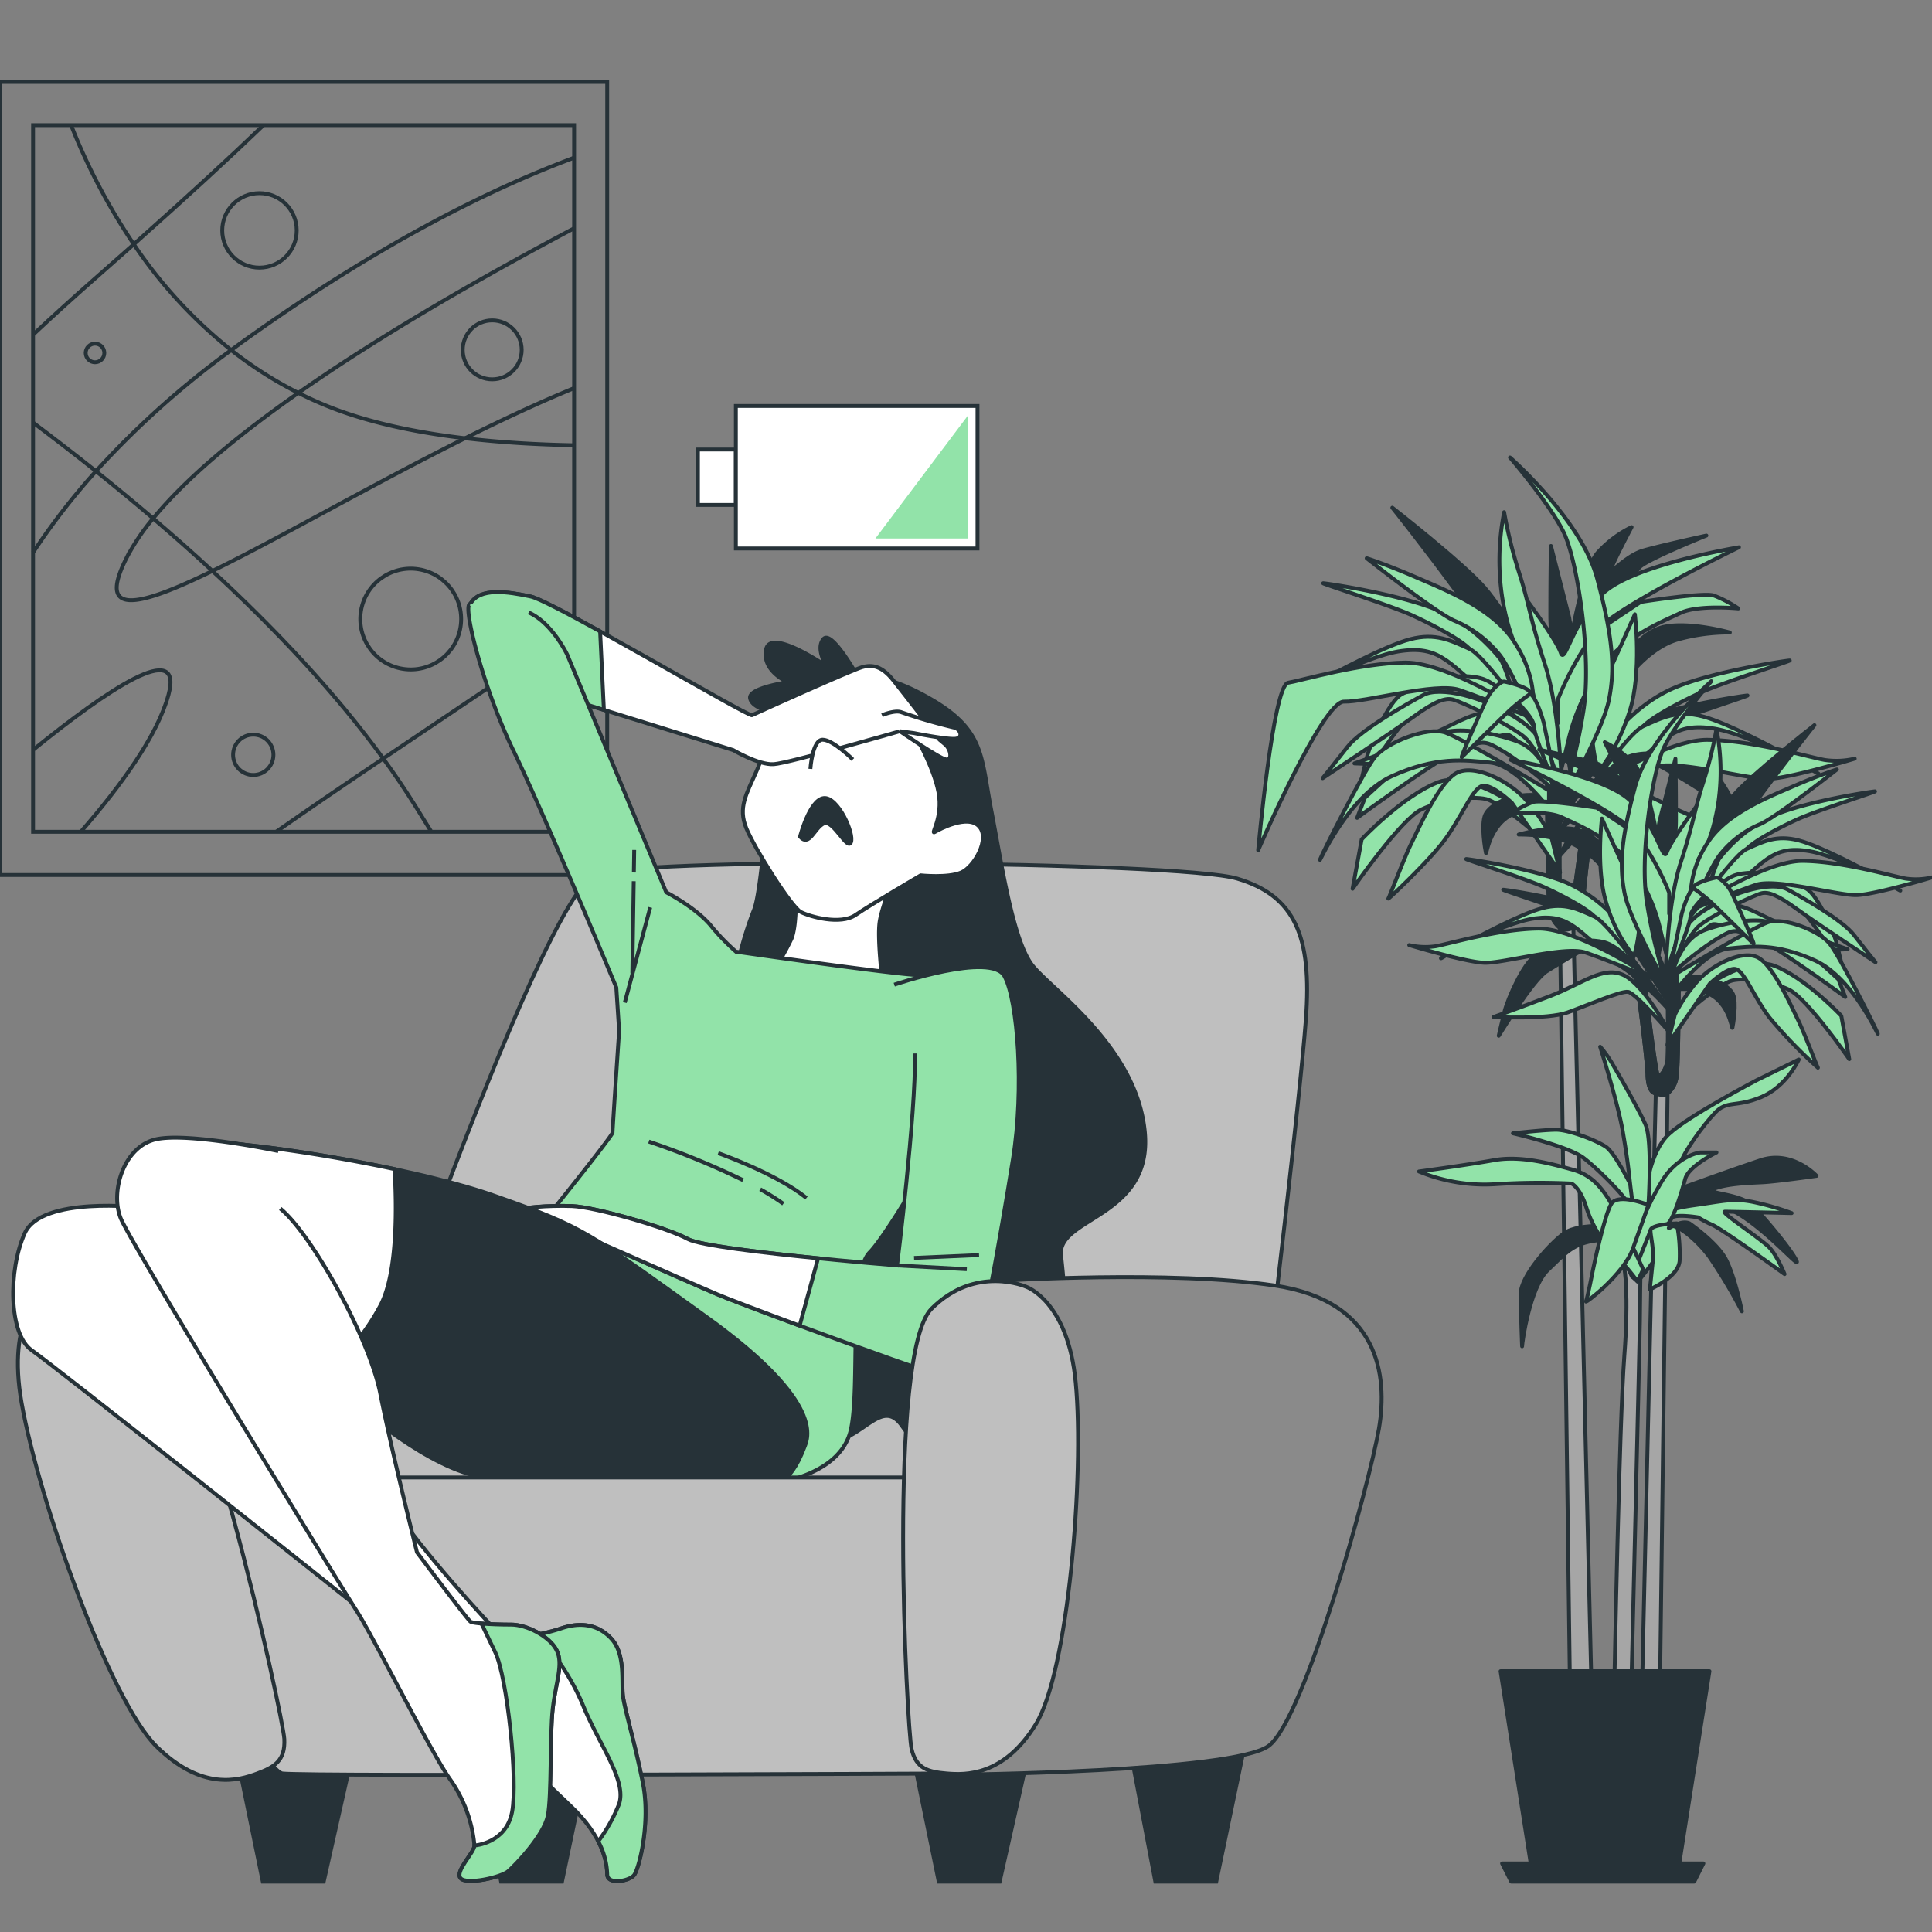 <svg xmlns="http://www.w3.org/2000/svg" xmlns:xlink="http://www.w3.org/1999/xlink" width="500" height="500" viewBox="0 0 500 500">
  <rect x="0" y="0" width="500" height="500" fill="#808080" stroke="none"/>
  <defs>
    <clipPath id="clip-Artboard_1_22">
      <rect width="500" height="500"></rect>
    </clipPath>
  </defs>
  <g id="Artboard_1_22" data-name="Artboard 1 – 22" clip-path="url(#clip-Artboard_1_22)">
    <g id="Groupe_5966" data-name="Groupe 5966" transform="translate(-50.635 -23.547)">
      <g id="Battery" transform="translate(231.255 128.612)">
        <g id="Groupe_370" data-name="Groupe 370" transform="translate(0)">
          <rect id="Rectangle_119" data-name="Rectangle 119" width="9.819" height="14.327" transform="translate(9.819 25.604) rotate(180)" fill="#fff" stroke="#263238" stroke-miterlimit="10" stroke-width="1"></rect>
          <rect id="Rectangle_120" data-name="Rectangle 120" width="62.536" height="36.88" transform="translate(9.819)" fill="#fff" stroke="#263238" stroke-miterlimit="10" stroke-width="1"></rect>
          <path id="Tracé_1031" data-name="Tracé 1031" d="M275.3,153.081H251.446l23.856-31.7Z" transform="translate(-205.513 -118.79)" fill="#92e3a9"></path>
        </g>
      </g>
      <g id="Picture" transform="translate(50.635 44.753)">
        <g id="Groupe_371" data-name="Groupe 371">
          <path id="Tracé_1032" data-name="Tracé 1032" d="M50.635,44.753V250H207.777V44.753ZM199.214,238.819H59.191V55.936H199.214Z" transform="translate(-50.635 -44.753)" fill="none" stroke="#263238" stroke-miterlimit="10" stroke-width="1"></path>
          <path id="Tracé_1033" data-name="Tracé 1033" d="M113.977,222.732c8.855-6.2,18.211-12.557,27.721-18.96,16.616-11.212,33.7-22.567,49.4-33.518" transform="translate(-42.515 -28.666)" fill="none" stroke="#263238" stroke-miterlimit="10" stroke-width="1"></path>
          <path id="Tracé_1034" data-name="Tracé 1034" d="M195.782,119.693c-9.2,3.773-18.735,8.248-28.222,12.973-24.317,12.129-48.289,26-65.393,34.34-19.269,9.415-29.816,11.819-22.34-3.131A56.759,56.759,0,0,1,86.837,153.4c8.57-10.439,21.971-21.544,37.577-32.47,21.913-15.343,48.145-30.317,71.368-42.612" transform="translate(-47.203 -40.45)" fill="none" stroke="#263238" stroke-miterlimit="10" stroke-width="1"></path>
          <path id="Tracé_1035" data-name="Tracé 1035" d="M198.242,62.135c-22.33,8.332-50.634,22.567-84.462,46.67q-2.178,1.554-4.285,3.118A232,232,0,0,0,74.5,143.263a174.5,174.5,0,0,0-16.283,21.044" transform="translate(-49.663 -42.525)" fill="none" stroke="#263238" stroke-miterlimit="10" stroke-width="1"></path>
          <path id="Tracé_1036" data-name="Tracé 1036" d="M58.219,108.893q7.553-7.087,16.009-14.521,5.285-4.642,10.058-8.88c14.272-12.688,25.2-22.781,33.566-30.827" transform="translate(-49.663 -43.482)" fill="none" stroke="#263238" stroke-miterlimit="10" stroke-width="1"></path>
          <path id="Tracé_1037" data-name="Tracé 1037" d="M58.219,200.32c19.08-15.461,39.017-28.982,35.053-14.283-2.833,10.486-12.235,23.484-22.7,35.481" transform="translate(-49.663 -27.452)" fill="none" stroke="#263238" stroke-miterlimit="10" stroke-width="1"></path>
          <path id="Tracé_1038" data-name="Tracé 1038" d="M66.944,54.666A159.9,159.9,0,0,0,83.167,85.493a121.8,121.8,0,0,0,25.209,27.388,101.538,101.538,0,0,0,17.379,11.082q3.588,1.821,7.427,3.38c10.225,4.143,22.472,6.8,35.72,8.355,9.046,1.072,18.568,1.643,28.222,1.81" transform="translate(-48.544 -43.482)" fill="none" stroke="#263238" stroke-miterlimit="10" stroke-width="1"></path>
          <path id="Tracé_1039" data-name="Tracé 1039" d="M161.3,228.8q-2.053-3.339-4.285-6.9-3.8-6.07-8.166-12.057c-12.462-17.141-28.03-33.6-44.218-48.55-5.07-4.7-10.212-9.236-15.33-13.6-4.975-4.237-9.927-8.32-14.8-12.213-5.582-4.452-11.046-8.653-16.283-12.58" transform="translate(-49.663 -34.736)" fill="none" stroke="#263238" stroke-miterlimit="10" stroke-width="1"></path>
          <circle id="Ellipse_34" data-name="Ellipse 34" cx="9.637" cy="9.637" r="9.637" transform="translate(57.513 28.783)" fill="none" stroke="#263238" stroke-miterlimit="10" stroke-width="1"></circle>
          <circle id="Ellipse_35" data-name="Ellipse 35" cx="13.05" cy="13.05" r="13.05" transform="matrix(0.16, -0.987, 0.987, 0.16, 91.328, 149.797)" fill="none" stroke="#263238" stroke-miterlimit="10" stroke-width="1"></circle>
          <circle id="Ellipse_36" data-name="Ellipse 36" cx="2.409" cy="2.409" r="2.409" transform="translate(22.177 67.733)" fill="none" stroke="#263238" stroke-miterlimit="10" stroke-width="1"></circle>
          <circle id="Ellipse_37" data-name="Ellipse 37" cx="5.22" cy="5.22" r="5.22" transform="translate(60.324 168.921)" fill="none" stroke="#263238" stroke-miterlimit="10" stroke-width="1"></circle>
          <circle id="Ellipse_38" data-name="Ellipse 38" cx="7.629" cy="7.629" r="7.629" transform="translate(119.752 61.709)" fill="none" stroke="#263238" stroke-miterlimit="10" stroke-width="1"></circle>
        </g>
      </g>
      <g id="Character" transform="translate(54.038 176.778)">
        <g id="Groupe_379" data-name="Groupe 379">
          <path id="Tracé_1040" data-name="Tracé 1040" d="M70.366,318.532h91.3l-15.621,56.606-61.952-2.717Z" transform="translate(-51.508 -141.683)" fill="#8a8a8a" stroke="#263238" stroke-miterlimit="10" stroke-width="1"></path>
          <path id="Tracé_1041" data-name="Tracé 1041" d="M128.181,390.093s53.776-158.9,68.332-163.35,150.815-3.234,165.776,1.214,19.408,14.96,17.79,36.389-9.7,88.953-9.7,88.953-13.343,80.058-34.773,89.358-212.678-5.257-217.53-8.9S128.181,390.093,128.181,390.093Z" transform="translate(-45.517 -153.807)" fill="#bfbfbf" stroke="#263238" stroke-miterlimit="10" stroke-width="1"></path>
          <g id="Groupe_375" data-name="Groupe 375" transform="translate(35.592)">
            <path id="Tracé_1042" data-name="Tracé 1042" d="M253.024,183.03s-7.071-12.923-9.266-10.484.731,7.071.731,7.071-14.387-10-15.605-4.39,5.608,8.535,5.608,8.535-10.242,1.463-9.754,4.145,6.1,3.658,6.1,3.658-2.439,44.867-5.121,51.207a91.872,91.872,0,0,0-4.39,14.874s-19.263,26.823-13.411,64.862,30.724,59.742,38.77,57.791S259.12,369.326,264,376.153s15.606,19.751,30.48,3.658,11.7-38.039,10.729-47.792,23.652-9.754,21.7-31.7-23.9-36.821-29.017-43.16-8.046-26.335-10.729-40.234-1.707-20.726-15.606-28.773S253.024,183.03,253.024,183.03Z" transform="translate(-69.611 -160.436)" fill="#263238" stroke="#263238" stroke-miterlimit="10" stroke-width="1"></path>
            <path id="Tracé_1043" data-name="Tracé 1043" d="M233.9,232.519s.225,7.384-1.118,10.74a65.15,65.15,0,0,1-5.147,8.95L256.277,254s-1.343-10.963-.671-15.215,4.251-12.753,4.251-12.753S242.853,236.547,233.9,232.519Z" transform="translate(-66.94 -153.54)" fill="#fff" stroke="#263238" stroke-miterlimit="10" stroke-width="1"></path>
            <path id="Tracé_1044" data-name="Tracé 1044" d="M226.084,197.61s1.22.975-1.463,7.071-4.877,9.509-2.682,14.874,11.7,20.482,14.143,21.7,10.241,3.414,14.142.731,16.826-10.241,16.826-10.241,7.072.731,10.485-.732,7.559-8.777,4.632-11.947-10.241.731-11.46,1.463,2.194-3.658.975-10.242-6.339-15.363-6.339-15.363-4.145-7.071-16.825-7.071S227.547,190.539,226.084,197.61Z" transform="translate(-67.786 -158.434)" fill="#fff" stroke="#263238" stroke-miterlimit="10" stroke-width="1"></path>
            <path id="Tracé_1045" data-name="Tracé 1045" d="M187.3,190.468l39.259,12.192s6.583,3.9,10.485,3.658,32.675-8.535,32.675-8.535,10.242,7.071,11.949,7.315,1.218-2.683-.245-3.9l-1.462-1.22s-9.022-11.7-11.949-15.361-5.365-4.146-8.047-3.414-27.554,11.948-28.53,12.436-51.45-29.505-57.3-30.725-13.167-2.438-15.605,1.952S187.3,190.468,187.3,190.468Z" transform="translate(-75.817 -161.777)" fill="#fff" stroke="#263238" stroke-miterlimit="10" stroke-width="1"></path>
            <path id="Tracé_1046" data-name="Tracé 1046" d="M252.96,190.124s3.414-1.463,5.121-.732a138.723,138.723,0,0,0,13.412,3.9c1.707.244,2.682,2.683.487,2.927s-10.729-1.463-10.729-1.463l-3.658-.487" transform="translate(-63.694 -158.263)" fill="#fff" stroke="#263238" stroke-miterlimit="10" stroke-width="1"></path>
            <path id="Tracé_1047" data-name="Tracé 1047" d="M236.534,203.2s.487-7.559,3.17-7.559,7.8,5.121,7.8,5.121" transform="translate(-65.8 -157.436)" fill="#fff" stroke="#263238" stroke-miterlimit="10" stroke-width="1"></path>
            <path id="Tracé_1048" data-name="Tracé 1048" d="M193.106,192.272l-.976-20.324c-8.721-4.8-15.99-8.616-18-9.035-5.852-1.218-13.167-2.438-15.605,1.952s28.773,25.6,28.773,25.6Z" transform="translate(-75.817 -161.777)" fill="#92e3a9" stroke="#263238" stroke-miterlimit="10" stroke-width="1"></path>
            <path id="Tracé_1049" data-name="Tracé 1049" d="M158.565,164.514c-2.194-.245,3.17,21.457,11.216,38.039s26.579,61.2,26.579,61.2l.731,11.216s-1.707,25.359-1.707,26.335-21.7,27.8-21.7,27.8,59.986,63.642,62.911,63.155,18.044-2.927,20.483-14.143-.732-40.235,4.877-45.843,32.186-50.475,31.455-61.448-12.192-10.242-18.044-10.242-48.037-6.1-48.037-6.1a56.947,56.947,0,0,1-6.584-6.828c-3.9-4.633-11.46-8.535-11.46-8.535l-25.6-61.448s-3.9-8.291-10-10.973" transform="translate(-75.858 -161.426)" fill="#92e3a9" stroke="#263238" stroke-miterlimit="10" stroke-width="1"></path>
            <path id="Tracé_1050" data-name="Tracé 1050" d="M225.022,298.761a64.416,64.416,0,0,1,5.982,3.76" transform="translate(-67.276 -144.217)" fill="none" stroke="#263238" stroke-miterlimit="10" stroke-width="1"></path>
            <path id="Tracé_1051" data-name="Tracé 1051" d="M199.461,287.825a206.667,206.667,0,0,1,24.4,9.987" transform="translate(-70.552 -145.619)" fill="none" stroke="#263238" stroke-miterlimit="10" stroke-width="1"></path>
            <path id="Tracé_1052" data-name="Tracé 1052" d="M215.39,290.48s14.976,5.242,22.838,11.606" transform="translate(-68.51 -145.279)" fill="none" stroke="#263238" stroke-miterlimit="10" stroke-width="1"></path>
            <line id="Ligne_66" data-name="Ligne 66" x1="6.584" y2="24.628" transform="translate(122.697 81.605)" fill="none" stroke="#263238" stroke-miterlimit="10" stroke-width="1"></line>
            <line id="Ligne_67" data-name="Ligne 67" x1="0.364" y2="23.849" transform="translate(124.648 74.825)" fill="none" stroke="#263238" stroke-miterlimit="10" stroke-width="1"></line>
            <line id="Ligne_68" data-name="Ligne 68" x1="0.089" y2="5.843" transform="translate(125.046 66.73)" fill="none" stroke="#263238" stroke-miterlimit="10" stroke-width="1"></line>
            <g id="Groupe_372" data-name="Groupe 372" transform="translate(96.373 97.062)">
              <path id="Tracé_1053" data-name="Tracé 1053" d="M266.685,252.349s25.116-8.535,28.53-2.2,5.121,29.018,2.194,47.306-9.753,57.547-11.948,58.034-56.815-19.751-64.374-22.921-48.526-21.458-50.231-21.945,6.339-1.22,12.435-.975,24.628,5.608,29.993,8.534,54.133,6.828,54.133,6.828,4.877-39.015,4.633-54.864" transform="translate(-170.622 -247.811)" fill="#92e3a9" stroke="#263238" stroke-miterlimit="10" stroke-width="1"></path>
              <path id="Tracé_1054" data-name="Tracé 1054" d="M246.97,316.144c-14.046-1.393-30.68-3.339-33.687-4.98-5.365-2.925-23.9-8.29-29.993-8.534s-14.142.487-12.436.975,42.673,18.776,50.233,21.945c2.658,1.116,11.139,4.342,21.112,8.035Z" transform="translate(-170.622 -240.79)" fill="#fff" stroke="#263238" stroke-miterlimit="10" stroke-width="1"></path>
              <line id="Ligne_69" data-name="Ligne 69" x2="18.044" y2="0.975" transform="translate(96.794 77.203)" fill="none" stroke="#263238" stroke-miterlimit="10" stroke-width="1"></line>
              <line id="Ligne_70" data-name="Ligne 70" y1="0.732" x2="16.825" transform="translate(101.184 74.52)" fill="none" stroke="#263238" stroke-miterlimit="10" stroke-width="1"></line>
            </g>
            <path id="Tracé_1055" data-name="Tracé 1055" d="M234.156,219.037s2.439-9.509,6.1-10,8.046,9.266,7.071,11.46-4.633-6.1-7.071-4.877S236.6,221.72,234.156,219.037Z" transform="translate(-66.105 -155.72)" fill="#263238" stroke="#263238" stroke-miterlimit="10" stroke-width="1"></path>
            <g id="Groupe_374" data-name="Groupe 374" transform="translate(0 142.339)">
              <path id="Tracé_1056" data-name="Tracé 1056" d="M131.271,348.411s18.049,16.575,32.782,20.258,37.371,3.8,40.417,1.714-24.948-12.763-45.574-23.814-36.464-20.994-36.464-12.154S131.271,348.411,131.271,348.411Z" transform="translate(-80.426 -282.422)" fill="#263238" stroke="#263238" stroke-miterlimit="10" stroke-width="1"></path>
              <g id="Groupe_373" data-name="Groupe 373">
                <path id="Tracé_1057" data-name="Tracé 1057" d="M245.935,376.44s4.473,1.044,8.431-9.511c.769-2.051,5.9-11.281-25.126-33.586s-31.791-23.331-55.121-31.535-71.274-15.383-78.966-13.588-12.818,6.665-8.2,15.639,49.994,38.97,64.1,49.225,33.073,19.485,58.2,22.819S245.935,376.44,245.935,376.44Z" transform="translate(-85.199 -287.943)" fill="#263238" stroke="#263238" stroke-miterlimit="10" stroke-width="1"></path>
                <path id="Tracé_1058" data-name="Tracé 1058" d="M95.153,288.221c-7.691,1.795-12.818,6.665-8.2,15.639,3.475,6.756,30.049,25.424,48.992,38.617a57.925,57.925,0,0,0,8.695-12.209c4.649-8.718,4.175-26.94,3.665-35.331C125.7,290.115,100.543,286.963,95.153,288.221Z" transform="translate(-85.199 -287.943)" fill="#fff" stroke="#263238" stroke-miterlimit="10" stroke-width="1"></path>
              </g>
            </g>
          </g>
          <path id="Tracé_1059" data-name="Tracé 1059" d="M259.741,427.16l7.035,34.328h15.769l7.278-32.346Z" transform="translate(-27.233 -127.758)" fill="#263238" stroke="#263238" stroke-miterlimit="10" stroke-width="1"></path>
          <path id="Tracé_1060" data-name="Tracé 1060" d="M309.424,424.829l7.035,36.958h15.769l7.278-34.824Z" transform="translate(-20.864 -128.057)" fill="#263238" stroke="#263238" stroke-miterlimit="10" stroke-width="1"></path>
          <path id="Tracé_1061" data-name="Tracé 1061" d="M104.681,427.16l7.035,34.328h15.769l7.278-32.346Z" transform="translate(-47.11 -127.758)" fill="#263238" stroke="#263238" stroke-miterlimit="10" stroke-width="1"></path>
          <path id="Tracé_1062" data-name="Tracé 1062" d="M159.339,424.829l7.035,36.958h15.769l7.278-34.824Z" transform="translate(-40.103 -128.057)" fill="#263238" stroke="#263238" stroke-miterlimit="10" stroke-width="1"></path>
          <path id="Tracé_1063" data-name="Tracé 1063" d="M288.542,364.881H75.33s38.9,75.82,45.254,76.614,171.927,0,171.927,0,4.367-1.589,5.955-18.261,1.984-52-.4-55.178S288.542,364.881,288.542,364.881Z" transform="translate(-50.872 -135.741)" fill="#bfbfbf" stroke="#263238" stroke-miterlimit="10" stroke-width="1"></path>
          <path id="Tracé_1064" data-name="Tracé 1064" d="M61.219,322.643s11.083-9.493,25.533-.62,36.651,110.86,36.936,116.513-2.591,7.313-7.126,8.981-14.114,4.65-26.023-7.114S60.259,377.293,55.7,351.585C51.75,329.318,61.219,322.643,61.219,322.643Z" transform="translate(-53.512 -141.721)" fill="#bfbfbf" stroke="#263238" stroke-miterlimit="10" stroke-width="1"></path>
          <path id="Tracé_1065" data-name="Tracé 1065" d="M281.429,319.87s44.128-2.8,71.062,1.235,29.291,23.23,26.934,37.035-19.192,75.416-28.618,82.149-81.14,7.407-81.14,7.407Z" transform="translate(-25.961 -141.633)" fill="#8a8a8a" stroke="#263238" stroke-miterlimit="10" stroke-width="1"></path>
          <path id="Tracé_1066" data-name="Tracé 1066" d="M289.707,321.325s-13.044-5.849-24.556,5.663-6.352,108.769-5.161,113.929,4.367,5.955,9.13,6.352,14.688.748,23.024-12.75,12.612-64.214,10.321-88.477C300.48,325.027,289.707,321.325,289.707,321.325Z" transform="translate(-27.481 -141.515)" fill="#bfbfbf" stroke="#263238" stroke-miterlimit="10" stroke-width="1"></path>
          <g id="Groupe_378" data-name="Groupe 378" transform="translate(0 141.194)">
            <g id="Groupe_376" data-name="Groupe 376" transform="translate(0 17.626)">
              <path id="Tracé_1067" data-name="Tracé 1067" d="M86.891,303.012S61,299.936,56.638,309.679s-4.1,26.15,1.794,30.252,77.427,60.763,88.452,69.737,42.56,40.251,51.02,48.2,9.486,14.87,9.486,17.69,5.641,1.795,6.923.256,4.358-13.588,2.307-23.843-4.614-18.716-5.128-22.305.769-11.023-3.077-15.127-8.716-4.1-13.076-2.563-14.357,3.077-14.357,3.077-16.664-17.434-26.15-30.51-49.994-67.428-55.122-73.068S86.891,303.012,86.891,303.012Z" transform="translate(-53.651 -302.551)" fill="#fff" stroke="#263238" stroke-miterlimit="10" stroke-width="1"></path>
              <path id="Tracé_1068" data-name="Tracé 1068" d="M201.217,439.645c-2.051-10.255-4.614-18.716-5.128-22.305s.769-11.023-3.077-15.127-8.716-4.1-13.076-2.563a53.13,53.13,0,0,1-6.123,1.578,61.437,61.437,0,0,1,11.764,17.907c4.1,10.255,11.537,19.741,9.486,25.894a41.391,41.391,0,0,1-5.4,9.693,18.924,18.924,0,0,1,2.327,8.51c0,2.82,5.641,1.795,6.923.256S203.268,449.9,201.217,439.645Z" transform="translate(-38.248 -290.226)" fill="#92e3a9" stroke="#263238" stroke-miterlimit="10" stroke-width="1"></path>
            </g>
            <g id="Groupe_377" data-name="Groupe 377" transform="translate(26.908)">
              <path id="Tracé_1069" data-name="Tracé 1069" d="M119.214,290.4s-23.075-4.871-31.535-3.077-12.05,13.588-9.23,20.51,56.4,94.348,61.019,101.527,19.485,37.176,24.355,43.841a35.214,35.214,0,0,1,6.154,16.922c0,1.795-5.128,6.665-3.59,8.46s10.511-.256,12.306-1.795,9.23-9.23,10.255-14.357.513-20.767,1.282-27.689,2.82-11.537,1.025-15.127-7.691-6.665-11.793-6.665-9.743-.256-10.511-.769-13.845-17.946-13.845-17.946-6.665-26.665-9.486-41.022-17.691-41.277-25.9-47.942" transform="translate(-77.502 -286.928)" fill="#fff" stroke="#263238" stroke-miterlimit="10" stroke-width="1"></path>
              <path id="Tracé_1070" data-name="Tracé 1070" d="M159.912,455.838c0,1.795-5.128,6.665-3.59,8.46s10.511-.256,12.306-1.795,9.23-9.23,10.255-14.357.513-20.767,1.282-27.689,2.82-11.537,1.026-15.127-7.691-6.665-11.793-6.665c-2.468,0-5.487-.094-7.674-.28.978,2.047,2.226,4.655,3.572,7.458,3.077,6.409,5.9,33.073,4.358,41.277S159.912,455.838,159.912,455.838Z" transform="translate(-67.435 -272.641)" fill="#92e3a9" stroke="#263238" stroke-miterlimit="10" stroke-width="1"></path>
            </g>
          </g>
        </g>
      </g>
      <g id="Plant" transform="translate(376.248 141.955)">
        <g id="Groupe_387" data-name="Groupe 387">
          <g id="Groupe_385" data-name="Groupe 385">
            <g id="Groupe_381" data-name="Groupe 381">
              <path id="Tracé_1071" data-name="Tracé 1071" d="M405.521,203.744s0,31.479.674,34.845a7.763,7.763,0,0,0,2.657,4.752l2.562,194.3,5.555.337L413.6,296.5l-1.267-53.156s2.278.13,2.446-5.425,3.2-27.943,3.2-27.943l-2.189-.674s-3.366,27.775-4.04,28.616-2.525-1.683-2.861-4.376,0-29.964,0-29.964Z" transform="translate(-330.756 -121.596)" fill="#a6a6a6" stroke="#263238" stroke-linecap="round" stroke-linejoin="round" stroke-width="1"></path>
              <path id="Tracé_1072" data-name="Tracé 1072" d="M412.334,243.341c.238-.093.512-.2.8-.306.675-.487,1.546-1.762,1.647-5.12.168-5.555,3.2-27.943,3.2-27.943l-2.189-.674s-3.366,27.775-4.04,28.616-2.525-1.683-2.861-4.376,0-29.964,0-29.964l-3.368.168s0,31.479.674,34.845a7.763,7.763,0,0,0,2.657,4.752S409.672,244.364,412.334,243.341Z" transform="translate(-330.756 -121.596)" fill="#263238" stroke="#263238" stroke-linecap="round" stroke-linejoin="round" stroke-width="1"></path>
              <path id="Tracé_1073" data-name="Tracé 1073" d="M411.085,205.528s6.4-8.922,16.666-13.13,28.786-6.9,29.458-6.9-17.338,5.722-22.893,8.248-12.794,6.4-14.981,8.752-12.457,18.854-12.457,18.854A51.25,51.25,0,0,1,411.085,205.528Z" transform="translate(-330.582 -123.914)" fill="#263238" stroke="#263238" stroke-linecap="round" stroke-linejoin="round" stroke-width="1"></path>
              <path id="Tracé_1074" data-name="Tracé 1074" d="M400.3,179.778s-6.4-8.921-16.666-13.13-28.785-6.9-29.458-6.9,17.338,5.723,22.893,8.248,12.794,6.4,14.982,8.754S404.506,195.6,404.506,195.6A51.218,51.218,0,0,0,400.3,179.778Z" transform="translate(-337.34 -127.215)" fill="#92e3a9" stroke="#263238" stroke-linecap="round" stroke-linejoin="round" stroke-width="1"></path>
              <path id="Tracé_1075" data-name="Tracé 1075" d="M415.285,203.286s-17.506-25.922-22.388-28.111-8.754-4.208-15.319-2.525-20.2,9.09-22.725,10.436-5.893,3.7-7.238,4.377,17.338-10.437,27.775-11.784,12.288,3.7,23.567,12.457S415.285,203.286,415.285,203.286Z" transform="translate(-338.188 -125.641)" fill="#92e3a9" stroke="#263238" stroke-linecap="round" stroke-linejoin="round" stroke-width="1"></path>
              <path id="Tracé_1076" data-name="Tracé 1076" d="M413.345,202.127s-11.615-18.516-19.527-20.536-17.338,2.357-20.536,4.208-7.912,12.288-8.922,16.328-1.683,7.07-1.683,7.07,10.1-16.5,14.14-19.021,10.269-6.4,12.12-6.734S409.3,194.384,413.345,202.127Z" transform="translate(-336.248 -124.481)" fill="#92e3a9" stroke="#263238" stroke-linecap="round" stroke-linejoin="round" stroke-width="1"></path>
              <path id="Tracé_1077" data-name="Tracé 1077" d="M411.635,192.932s-22.557-15.15-34.341-14.982-26.429,4.545-30.3,5.218-7.744,43.347-7.744,43.347,16.666-38.634,22.22-38.464,23.736-5.051,29.8-3.03S411.635,192.932,411.635,192.932Z" transform="translate(-339.251 -124.881)" fill="#92e3a9" stroke="#263238" stroke-linecap="round" stroke-linejoin="round" stroke-width="1"></path>
              <path id="Tracé_1078" data-name="Tracé 1078" d="M413.181,206.952s-7.238-13.635-13.3-16.666-12.121,2.357-21.715,6.061-16.834,6.228-16.834,6.228,15.823.842,21.883-1.346,15.655-6.4,17.843-6.061S413.181,206.952,413.181,206.952Z" transform="translate(-336.42 -123.414)" fill="#92e3a9" stroke="#263238" stroke-linecap="round" stroke-linejoin="round" stroke-width="1"></path>
              <path id="Tracé_1079" data-name="Tracé 1079" d="M412.664,216.9s-6.4-34.508-6.4-47.133.168-18.012.168-18.012,4.208,16.5,4.714,18.517a28.622,28.622,0,0,1,.5,5.386s3.03-17.843,6.9-22.22a28.946,28.946,0,0,1,8.752-6.565s-4.376,8.248-5.218,10.6,3.535-3.2,8.248-4.545,16.329-3.872,16.329-3.872-15.488,6.229-17.339,8.249a80.023,80.023,0,0,0-6.733,10.268c-.337.842-5.893,10.437-7.407,15.992S412.664,216.9,412.664,216.9Z" transform="translate(-330.66 -128.864)" fill="#263238" stroke="#263238" stroke-linecap="round" stroke-linejoin="round" stroke-width="1"></path>
              <path id="Tracé_1080" data-name="Tracé 1080" d="M416.49,173l13.131-8.752s16.159-2.526,18.853-1.683a31.47,31.47,0,0,1,6.4,3.366s-10.437-1.01-14.982,1.178-14.477,6.061-20.368,13.973a54.019,54.019,0,0,0-8.754,19.527c-.673,2.861-2.019,8.248-2.019,8.248s-3.03-14.645-1.852-20.536S416.49,173,416.49,173Z" transform="translate(-330.615 -126.876)" fill="#92e3a9" stroke="#263238" stroke-linecap="round" stroke-linejoin="round" stroke-width="1"></path>
              <path id="Tracé_1081" data-name="Tracé 1081" d="M400.747,164.969s7.743,10.437,8.922,13.8,3.03-8.417,11.278-15.656S455.792,151.5,455.792,151.5s-32.32,15.655-37.2,21.883a80.8,80.8,0,0,0-9.6,17.339v6.228Z" transform="translate(-331.368 -128.271)" fill="#92e3a9" stroke="#263238" stroke-linecap="round" stroke-linejoin="round" stroke-width="1"></path>
              <path id="Tracé_1082" data-name="Tracé 1082" d="M410.254,188.032s-10.773-18.517-16.328-24.914-23.9-20.7-23.9-20.7,7.576,9.426,17.339,22.725,25.25,32.826,25.25,32.826Z" transform="translate(-335.307 -129.436)" fill="#263238" stroke="#263238" stroke-linecap="round" stroke-linejoin="round" stroke-width="1"></path>
              <path id="Tracé_1083" data-name="Tracé 1083" d="M409.894,216.2S392.387,201.9,383.129,205.43s-19.864,14.814-19.864,14.814l-2.357,12.794s12.457-18.013,17.843-20.538,12.962-3.535,16.666-2.693,14.645,10.1,15.15,11.278S409.894,216.2,409.894,216.2Z" transform="translate(-336.475 -121.431)" fill="#92e3a9" stroke="#263238" stroke-linecap="round" stroke-linejoin="round" stroke-width="1"></path>
              <path id="Tracé_1084" data-name="Tracé 1084" d="M401.032,181.657s-3.367-3.03-5.555-15.15a64.006,64.006,0,0,1,.337-23.061,121.442,121.442,0,0,0,3.872,15.655c2.693,8.417,2.693,11.447,6.733,23.9s4.544,34.845,4.376,35.351S401.032,181.657,401.032,181.657Z" transform="translate(-332.158 -129.304)" fill="#92e3a9" stroke="#263238" stroke-linecap="round" stroke-linejoin="round" stroke-width="1"></path>
              <path id="Tracé_1085" data-name="Tracé 1085" d="M425.668,181.867s5.219-6.734,11.952-8.754a49.625,49.625,0,0,1,13.635-1.852s-10.1-2.861-16.834-1.514S422.469,179,420.114,186.411s-2.357,24.746-2.357,24.746S421.46,188.432,425.668,181.867Z" transform="translate(-329.188 -125.979)" fill="#263238" stroke="#263238" stroke-linecap="round" stroke-linejoin="round" stroke-width="1"></path>
              <path id="Tracé_1086" data-name="Tracé 1086" d="M407.22,190.362s.363-7.088-5.271-15.267-17.083-12.721-25.08-16.175-12.723-4.908-12.723-4.908,17.992,14.177,22.718,16.176a29.683,29.683,0,0,1,11.45,8.541c3.271,3.817,9.086,17.811,9.086,18.719S407.22,190.362,407.22,190.362Z" transform="translate(-336.06 -127.95)" fill="#92e3a9" stroke="#263238" stroke-linecap="round" stroke-linejoin="round" stroke-width="1"></path>
              <path id="Tracé_1087" data-name="Tracé 1087" d="M420.771,197.5s6.4-8.922,16.666-13.13,28.785-6.9,29.458-6.9-17.338,5.724-22.893,8.249-12.794,6.4-14.982,8.752-12.456,18.854-12.456,18.854A51.218,51.218,0,0,1,420.771,197.5Z" transform="translate(-329.341 -124.944)" fill="#92e3a9" stroke="#263238" stroke-linecap="round" stroke-linejoin="round" stroke-width="1"></path>
              <path id="Tracé_1088" data-name="Tracé 1088" d="M407.76,221s17.506-25.923,22.388-28.112,8.754-4.208,15.319-2.525,20.2,9.091,22.725,10.437,5.892,3.7,7.238,4.377-17.338-10.437-27.775-11.784-12.288,3.7-23.567,12.457S407.76,221,407.76,221Z" transform="translate(-330.469 -123.369)" fill="#92e3a9" stroke="#263238" stroke-linecap="round" stroke-linejoin="round" stroke-width="1"></path>
              <path id="Tracé_1089" data-name="Tracé 1089" d="M407.76,219.845s11.615-18.517,19.527-20.536,17.338,2.357,20.536,4.208,7.912,12.288,8.922,16.328,1.683,7.07,1.683,7.07-10.1-16.5-14.14-19.022-10.269-6.4-12.12-6.733S411.8,212.1,407.76,219.845Z" transform="translate(-330.469 -122.21)" fill="#263238" stroke="#263238" stroke-linecap="round" stroke-linejoin="round" stroke-width="1"></path>
              <path id="Tracé_1090" data-name="Tracé 1090" d="M411.937,210.649s22.557-15.149,34.341-14.981,26.429,4.544,30.3,5.218a20.739,20.739,0,0,0,7.744-.336s-16.666,5.05-22.221,5.218-23.735-5.05-29.794-3.029S411.937,210.649,411.937,210.649Z" transform="translate(-329.934 -122.61)" fill="#92e3a9" stroke="#263238" stroke-linecap="round" stroke-linejoin="round" stroke-width="1"></path>
              <path id="Tracé_1091" data-name="Tracé 1091" d="M417.5,207.608s-3.872-11.784.168-20.368,9.259-20.368,9.259-20.368,1.851,14.981-1.347,25.082S417.5,207.608,417.5,207.608Z" transform="translate(-329.435 -126.301)" fill="#92e3a9" stroke="#263238" stroke-linecap="round" stroke-linejoin="round" stroke-width="1"></path>
              <path id="Tracé_1092" data-name="Tracé 1092" d="M415.655,213.914s0-14.645-10.1-21.547-21.378-9.09-25.418-6.9-16.16,8.921-19.695,13.466-6.4,8.08-6.4,8.08,17.843-11.784,23.4-15.823,8.248-5.051,10.268-4.545,13.635,5.891,18.181,9.427S415.655,213.914,415.655,213.914Z" transform="translate(-337.355 -124.022)" fill="#92e3a9" stroke="#263238" stroke-linecap="round" stroke-linejoin="round" stroke-width="1"></path>
              <path id="Tracé_1093" data-name="Tracé 1093" d="M411.269,213.239c-.168-.505.337-4.377-6.565-4.882s-12.12,2.525-13.3,5.05,0,9.258.168,9.931,1.01-8.922,9.09-10.773S411.269,213.239,411.269,213.239Z" transform="translate(-332.632 -120.991)" fill="#263238" stroke="#263238" stroke-linecap="round" stroke-linejoin="round" stroke-width="1"></path>
              <path id="Tracé_1094" data-name="Tracé 1094" d="M411.368,220.19a46.779,46.779,0,0,0-6.565-9.763c-4.377-5.05-13.8-9.763-18.349-6.9s-9.763,14.813-11.447,18.18-5.555,13.635-5.891,14.141,9.931-9.091,14.308-14.814,7.408-13.635,9.933-14.308S401.1,211.1,401.1,211.1l12.457,18.011Z" transform="translate(-335.424 -121.714)" fill="#92e3a9" stroke="#263238" stroke-linecap="round" stroke-linejoin="round" stroke-width="1"></path>
              <path id="Tracé_1095" data-name="Tracé 1095" d="M412.958,209.072s-2.189-10.1-9.763-12.794-16.666-3.7-20.2-1.683-19.022,16.328-19.022,16.328l-2.019,5.219s22.725-16.666,27.943-18.349,5.219-1.683,10.774,1.683A95.913,95.913,0,0,1,412.958,209.072Z" transform="translate(-336.341 -122.884)" fill="#92e3a9" stroke="#263238" stroke-linecap="round" stroke-linejoin="round" stroke-width="1"></path>
              <path id="Tracé_1096" data-name="Tracé 1096" d="M412.7,209.052s-22.052-13.3-26.765-14.982-15.319,2.526-18.349,6.4-13.635,24.914-14.14,26.429,7.07-16.328,18.517-21.546,18.853-4.209,25.586-3.536,15.15,11.952,15.15,11.952Z" transform="translate(-337.434 -122.864)" fill="#92e3a9" stroke="#263238" stroke-linecap="round" stroke-linejoin="round" stroke-width="1"></path>
              <path id="Tracé_1097" data-name="Tracé 1097" d="M408.058,224.67s7.238-13.635,13.3-16.666,12.119,2.357,21.714,6.059,16.834,6.229,16.834,6.229-15.824.842-21.883-1.347-15.655-6.4-17.843-6.059S408.058,224.67,408.058,224.67Z" transform="translate(-330.431 -121.143)" fill="#92e3a9" stroke="#263238" stroke-linecap="round" stroke-linejoin="round" stroke-width="1"></path>
              <path id="Tracé_1098" data-name="Tracé 1098" d="M410.147,220.8a156.681,156.681,0,0,0,5.891-24.409c2.189-13.8-1.515-38.548-5.05-45.954s-13.971-19.528-13.971-19.528,18.517,16.16,22.556,31.311,4.714,23.23,3.03,31.479S410.147,220.8,410.147,220.8Z" transform="translate(-331.846 -130.911)" fill="#92e3a9" stroke="#263238" stroke-linecap="round" stroke-linejoin="round" stroke-width="1"></path>
              <g id="Groupe_380" data-name="Groupe 380" transform="translate(52.667 57.977)">
                <path id="Tracé_1099" data-name="Tracé 1099" d="M405.754,192.615s-1.635-6.179-3.452-7.452-5.453.182-5.453.182,6.361,5.634,6.361,8.178,6.462,17.865,6.462,17.865Z" transform="translate(-384.535 -182)" fill="#92e3a9" stroke="#263238" stroke-linecap="round" stroke-linejoin="round" stroke-width="1"></path>
                <path id="Tracé_1100" data-name="Tracé 1100" d="M403.7,185.463a58.376,58.376,0,0,0-4.855,3.832c-2.128,1.926-12.26,11.957-12.868,12.565s5.269-12.767,6.586-15.3,3.647-4.357,4.357-4.256S403.894,183.86,403.7,185.463Z" transform="translate(-385.934 -182.3)" fill="#92e3a9" stroke="#263238" stroke-linecap="round" stroke-linejoin="round" stroke-width="1"></path>
              </g>
            </g>
            <g id="Groupe_383" data-name="Groupe 383" transform="translate(39.098 57.893)">
              <path id="Tracé_1101" data-name="Tracé 1101" d="M436.992,246.049s0,27.584-.59,30.534a6.8,6.8,0,0,1-2.329,4.164L431.83,456.42l-4.868.294,2.95-129.387,1.11-46.579s-1.995.114-2.142-4.754-2.8-24.487-2.8-24.487l1.918-.59s2.95,24.34,3.54,25.077,2.214-1.475,2.508-3.835,0-26.257,0-26.257Z" transform="translate(-367.22 -174.064)" fill="#a6a6a6" stroke="#263238" stroke-linecap="round" stroke-linejoin="round" stroke-width="1"></path>
              <path id="Tracé_1102" data-name="Tracé 1102" d="M431.022,280.747c-.209-.081-.448-.173-.7-.267-.591-.428-1.354-1.544-1.443-4.487-.148-4.868-2.8-24.487-2.8-24.487l1.918-.59s2.95,24.34,3.54,25.077,2.214-1.475,2.508-3.835,0-26.257,0-26.257l2.95.148s0,27.584-.59,30.534a6.8,6.8,0,0,1-2.329,4.164S433.356,281.644,431.022,280.747Z" transform="translate(-367.22 -174.064)" fill="#263238" stroke="#263238" stroke-linecap="round" stroke-linejoin="round" stroke-width="1"></path>
              <path id="Tracé_1103" data-name="Tracé 1103" d="M435.889,247.611a37.649,37.649,0,0,0-14.6-11.505c-9-3.688-25.224-6.048-25.814-6.048s15.193,5.016,20.061,7.228,11.211,5.606,13.129,7.671,10.915,16.521,10.915,16.521A44.869,44.869,0,0,0,435.889,247.611Z" transform="translate(-371.145 -176.095)" fill="#263238" stroke="#263238" stroke-linecap="round" stroke-linejoin="round" stroke-width="1"></path>
              <path id="Tracé_1104" data-name="Tracé 1104" d="M445.343,225.047a37.637,37.637,0,0,1,14.6-11.505c9-3.688,25.224-6.048,25.814-6.048s-15.193,5.015-20.061,7.228-11.211,5.6-13.128,7.671-10.916,16.521-10.916,16.521A44.909,44.909,0,0,1,445.343,225.047Z" transform="translate(-365.223 -178.987)" fill="#92e3a9" stroke="#263238" stroke-linecap="round" stroke-linejoin="round" stroke-width="1"></path>
              <path id="Tracé_1105" data-name="Tracé 1105" d="M433.941,245.648s15.341-22.717,19.619-24.634,7.671-3.688,13.423-2.214,17.7,7.966,19.914,9.146,5.163,3.245,6.344,3.835-15.194-9.145-24.34-10.325-10.769,3.245-20.651,10.915S433.941,245.648,433.941,245.648Z" transform="translate(-366.211 -177.608)" fill="#92e3a9" stroke="#263238" stroke-linecap="round" stroke-linejoin="round" stroke-width="1"></path>
              <path id="Tracé_1106" data-name="Tracé 1106" d="M433.941,244.632s10.178-16.227,17.111-18,15.193,2.066,18,3.688,6.934,10.769,7.818,14.309,1.476,6.195,1.476,6.195-8.851-14.455-12.391-16.668-9-5.606-10.621-5.9S437.481,237.846,433.941,244.632Z" transform="translate(-366.211 -176.592)" fill="#92e3a9" stroke="#263238" stroke-linecap="round" stroke-linejoin="round" stroke-width="1"></path>
              <path id="Tracé_1107" data-name="Tracé 1107" d="M437.6,236.574s19.766-13.275,30.092-13.129,23.159,3.984,26.552,4.574a18.161,18.161,0,0,0,6.785-.3s-14.6,4.426-19.471,4.573-20.8-4.425-26.108-2.655S437.6,236.574,437.6,236.574Z" transform="translate(-365.742 -176.942)" fill="#92e3a9" stroke="#263238" stroke-linecap="round" stroke-linejoin="round" stroke-width="1"></path>
              <path id="Tracé_1108" data-name="Tracé 1108" d="M434.2,248.859s6.344-11.949,11.654-14.6,10.621,2.065,19.028,5.31,14.751,5.458,14.751,5.458-13.865.737-19.176-1.18-13.719-5.606-15.637-5.31S434.2,248.859,434.2,248.859Z" transform="translate(-366.178 -175.656)" fill="#92e3a9" stroke="#263238" stroke-linecap="round" stroke-linejoin="round" stroke-width="1"></path>
              <path id="Tracé_1109" data-name="Tracé 1109" d="M433.516,257.58s5.6-30.24,5.6-41.3-.147-15.783-.147-15.783-3.688,14.455-4.13,16.226a25.007,25.007,0,0,0-.443,4.72s-2.655-15.636-6.048-19.471a25.38,25.38,0,0,0-7.669-5.753s3.835,7.228,4.573,9.293-3.1-2.8-7.228-3.983-14.309-3.392-14.309-3.392,13.571,5.457,15.193,7.228a70.154,70.154,0,0,1,5.9,9c.294.738,5.163,9.146,6.49,14.014S433.516,257.58,433.516,257.58Z" transform="translate(-370.086 -180.433)" fill="#263238" stroke="#263238" stroke-linecap="round" stroke-linejoin="round" stroke-width="1"></path>
              <path id="Tracé_1110" data-name="Tracé 1110" d="M430.944,219.107l-11.506-7.671s-14.161-2.212-16.521-1.475a27.531,27.531,0,0,0-5.606,2.95s9.146-.886,13.129,1.032,12.686,5.31,17.849,12.243a47.353,47.353,0,0,1,7.671,17.111c.59,2.508,1.77,7.228,1.77,7.228s2.656-12.833,1.622-18S430.944,219.107,430.944,219.107Z" transform="translate(-370.907 -178.69)" fill="#92e3a9" stroke="#263238" stroke-linecap="round" stroke-linejoin="round" stroke-width="1"></path>
              <path id="Tracé_1111" data-name="Tracé 1111" d="M445.417,212.07s-6.786,9.146-7.818,12.1-2.655-7.376-9.883-13.719-30.534-10.178-30.534-10.178,28.322,13.719,32.6,19.177a70.809,70.809,0,0,1,8.408,15.193V240.1Z" transform="translate(-370.924 -179.913)" fill="#92e3a9" stroke="#263238" stroke-linecap="round" stroke-linejoin="round" stroke-width="1"></path>
              <path id="Tracé_1112" data-name="Tracé 1112" d="M435.845,232.281s9.441-16.227,14.309-21.833S471.1,192.3,471.1,192.3s-6.638,8.261-15.194,19.914-22.126,28.765-22.126,28.765Z" transform="translate(-366.232 -180.934)" fill="#263238" stroke="#263238" stroke-linecap="round" stroke-linejoin="round" stroke-width="1"></path>
              <path id="Tracé_1113" data-name="Tracé 1113" d="M436.878,256.967s15.341-12.539,23.454-9.441,17.407,12.981,17.407,12.981l2.065,11.211s-10.915-15.783-15.636-18-11.359-3.1-14.6-2.361-12.834,8.852-13.277,9.884S436.878,256.967,436.878,256.967Z" transform="translate(-365.925 -173.918)" fill="#92e3a9" stroke="#263238" stroke-linecap="round" stroke-linejoin="round" stroke-width="1"></path>
              <path id="Tracé_1114" data-name="Tracé 1114" d="M441.3,226.694s2.95-2.656,4.868-13.275a56.083,56.083,0,0,0-.294-20.209,106.615,106.615,0,0,1-3.394,13.718c-2.36,7.376-2.36,10.032-5.9,20.947s-3.982,30.534-3.835,30.978S441.3,226.694,441.3,226.694Z" transform="translate(-366.367 -180.818)" fill="#92e3a9" stroke="#263238" stroke-linecap="round" stroke-linejoin="round" stroke-width="1"></path>
              <path id="Tracé_1115" data-name="Tracé 1115" d="M421.433,226.878s-4.573-5.9-10.473-7.671a43.486,43.486,0,0,0-11.949-1.622s8.851-2.508,14.751-1.328,10.473,8.113,12.539,14.6,2.066,21.684,2.066,21.684S425.121,232.63,421.433,226.878Z" transform="translate(-370.689 -177.904)" fill="#263238" stroke="#263238" stroke-linecap="round" stroke-linejoin="round" stroke-width="1"></path>
              <path id="Tracé_1116" data-name="Tracé 1116" d="M438.57,234.322s-.318-6.212,4.619-13.378,14.97-11.149,21.978-14.175,11.148-4.3,11.148-4.3-15.766,12.422-19.908,14.173a26.016,26.016,0,0,0-10.033,7.486c-2.867,3.344-7.963,15.607-7.963,16.4S438.57,234.322,438.57,234.322Z" transform="translate(-365.638 -179.631)" fill="#92e3a9" stroke="#263238" stroke-linecap="round" stroke-linejoin="round" stroke-width="1"></path>
              <path id="Tracé_1117" data-name="Tracé 1117" d="M427.4,240.573a37.647,37.647,0,0,0-14.6-11.505c-9-3.688-25.224-6.048-25.814-6.048s15.193,5.015,20.061,7.227,11.211,5.606,13.129,7.672,10.915,16.52,10.915,16.52A44.882,44.882,0,0,0,427.4,240.573Z" transform="translate(-372.233 -176.997)" fill="#92e3a9" stroke="#263238" stroke-linecap="round" stroke-linejoin="round" stroke-width="1"></path>
              <path id="Tracé_1118" data-name="Tracé 1118" d="M440.536,261.174s-15.341-22.717-19.619-24.634-7.671-3.688-13.423-2.214-17.7,7.966-19.915,9.146-5.163,3.245-6.343,3.835,15.193-9.145,24.34-10.325,10.769,3.245,20.651,10.915S440.536,261.174,440.536,261.174Z" transform="translate(-372.975 -175.617)" fill="#92e3a9" stroke="#263238" stroke-linecap="round" stroke-linejoin="round" stroke-width="1"></path>
              <path id="Tracé_1119" data-name="Tracé 1119" d="M438.836,260.158s-10.178-16.227-17.111-18-15.194,2.066-18,3.688-6.933,10.769-7.818,14.309-1.475,6.195-1.475,6.195,8.851-14.455,12.391-16.668,9-5.606,10.621-5.9S435.3,253.372,438.836,260.158Z" transform="translate(-371.276 -174.602)" fill="#263238" stroke="#263238" stroke-linecap="round" stroke-linejoin="round" stroke-width="1"></path>
              <path id="Tracé_1120" data-name="Tracé 1120" d="M437.337,252.1s-19.767-13.275-30.092-13.129-23.159,3.984-26.552,4.574a18.165,18.165,0,0,1-6.786-.3s14.6,4.426,19.471,4.573,20.8-4.425,26.11-2.655S437.337,252.1,437.337,252.1Z" transform="translate(-373.907 -174.952)" fill="#92e3a9" stroke="#263238" stroke-linecap="round" stroke-linejoin="round" stroke-width="1"></path>
              <path id="Tracé_1121" data-name="Tracé 1121" d="M426.415,249.434s3.392-10.325-.148-17.849-8.113-17.849-8.113-17.849-1.623,13.129,1.18,21.979A41.07,41.07,0,0,0,426.415,249.434Z" transform="translate(-368.295 -178.187)" fill="#92e3a9" stroke="#263238" stroke-linecap="round" stroke-linejoin="round" stroke-width="1"></path>
              <path id="Tracé_1122" data-name="Tracé 1122" d="M433.006,254.96s0-12.833,8.851-18.881,18.735-7.965,22.275-6.048,14.161,7.818,17.258,11.8S487,248.913,487,248.913s-15.637-10.326-20.5-13.867-7.228-4.425-9-3.982-11.949,5.163-15.931,8.261S433.006,254.96,433.006,254.96Z" transform="translate(-366.331 -176.19)" fill="#92e3a9" stroke="#263238" stroke-linecap="round" stroke-linejoin="round" stroke-width="1"></path>
              <path id="Tracé_1123" data-name="Tracé 1123" d="M432.745,254.369c.148-.442-.3-3.836,5.753-4.278s10.621,2.212,11.653,4.426,0,8.113-.147,8.7-.886-7.818-7.966-9.441S432.745,254.369,432.745,254.369Z" transform="translate(-366.365 -173.533)" fill="#263238" stroke="#263238" stroke-linecap="round" stroke-linejoin="round" stroke-width="1"></path>
              <path id="Tracé_1124" data-name="Tracé 1124" d="M435.055,260.461a41.009,41.009,0,0,1,5.753-8.556c3.836-4.425,12.1-8.555,16.079-6.048s8.555,12.981,10.031,15.931,4.868,11.949,5.163,12.391A121.827,121.827,0,0,1,459.541,261.2c-3.835-5.015-6.49-11.948-8.7-12.538s-6.785,3.835-6.785,3.835l-10.916,15.783Z" transform="translate(-366.315 -174.167)" fill="#92e3a9" stroke="#263238" stroke-linecap="round" stroke-linejoin="round" stroke-width="1"></path>
              <path id="Tracé_1125" data-name="Tracé 1125" d="M434.314,250.718s1.917-8.851,8.555-11.211,14.6-3.246,17.7-1.476,16.669,14.309,16.669,14.309l1.77,4.573s-19.914-14.6-24.486-16.078-4.574-1.476-9.441,1.475A83.991,83.991,0,0,0,434.314,250.718Z" transform="translate(-366.164 -175.192)" fill="#92e3a9" stroke="#263238" stroke-linecap="round" stroke-linejoin="round" stroke-width="1"></path>
              <path id="Tracé_1126" data-name="Tracé 1126" d="M435.36,250.7s19.324-11.653,23.454-13.129,13.423,2.212,16.079,5.606,11.949,21.832,12.391,23.158-6.2-14.309-16.227-18.881-16.521-3.687-22.422-3.1S435.36,254.83,435.36,254.83Z" transform="translate(-366.03 -175.174)" fill="#92e3a9" stroke="#263238" stroke-linecap="round" stroke-linejoin="round" stroke-width="1"></path>
              <path id="Tracé_1127" data-name="Tracé 1127" d="M438.691,264.385s-6.343-11.949-11.653-14.6-10.621,2.065-19.029,5.31-14.751,5.458-14.751,5.458,13.867.737,19.177-1.18,13.719-5.606,15.636-5.31S438.691,264.385,438.691,264.385Z" transform="translate(-371.426 -173.666)" fill="#92e3a9" stroke="#263238" stroke-linecap="round" stroke-linejoin="round" stroke-width="1"></path>
              <path id="Tracé_1128" data-name="Tracé 1128" d="M434.332,261a137.3,137.3,0,0,1-5.163-21.388c-1.918-12.1,1.328-33.78,4.425-40.271s12.244-17.111,12.244-17.111-16.227,14.161-19.767,27.436-4.13,20.357-2.655,27.585S434.332,261,434.332,261Z" transform="translate(-367.657 -182.226)" fill="#92e3a9" stroke="#263238" stroke-linecap="round" stroke-linejoin="round" stroke-width="1"></path>
              <g id="Groupe_382" data-name="Groupe 382" transform="translate(67.11 50.804)">
                <path id="Tracé_1129" data-name="Tracé 1129" d="M436.825,236.3s1.433-5.414,3.026-6.529,4.778.159,4.778.159-5.574,4.937-5.574,7.166-5.662,15.655-5.662,15.655Z" transform="translate(-433.392 -226.995)" fill="#92e3a9" stroke="#263238" stroke-linecap="round" stroke-linejoin="round" stroke-width="1"></path>
                <path id="Tracé_1130" data-name="Tracé 1130" d="M439.117,230.03a51.157,51.157,0,0,1,4.253,3.357c1.865,1.688,10.744,10.477,11.276,11.01s-4.617-11.187-5.771-13.407-3.2-3.818-3.819-3.729S438.948,228.624,439.117,230.03Z" transform="translate(-432.659 -227.258)" fill="#92e3a9" stroke="#263238" stroke-linecap="round" stroke-linejoin="round" stroke-width="1"></path>
              </g>
            </g>
            <g id="Groupe_384" data-name="Groupe 384" transform="translate(41.619 152.49)">
              <path id="Tracé_1131" data-name="Tracé 1131" d="M435.572,299.9s13.587-4.957,21.848-7.711,14.505,4.039,14.505,4.039-10.282,1.469-13.953,1.653-9.18.368-12.486,1.653,6.61,1.1,9.914,4.407,10.282,11.75,11.383,14.32-11.2-12.118-19.829-14.32a20.5,20.5,0,0,0-15.422,2.386Z" transform="translate(-369.04 -262.812)" fill="#263238" stroke="#263238" stroke-linecap="round" stroke-linejoin="round" stroke-width="1"></path>
              <path id="Tracé_1132" data-name="Tracé 1132" d="M423.525,316.892s1.285,6.058,0,22.95-2.57,84.626-2.57,84.626l4.407.552s2.2-91.054,2.2-94.174.183-14.321.183-14.321Z" transform="translate(-370.396 -259.608)" fill="#a6a6a6" stroke="#263238" stroke-linecap="round" stroke-linejoin="round" stroke-width="1"></path>
              <path id="Tracé_1133" data-name="Tracé 1133" d="M430,303.108c-.342-.747-5.508-11.751-8.262-13.587s-9.731-4.407-12.852-4.407-11.2.918-11.2.918,14.321,3.3,18.36,6.426,11.017,10.281,11.2,11.567a22.125,22.125,0,0,0,1.653,4.223S432.016,307.515,430,303.108Z" transform="translate(-373.38 -263.634)" fill="#92e3a9" stroke="#263238" stroke-linecap="round" stroke-linejoin="round" stroke-width="1"></path>
              <path id="Tracé_1134" data-name="Tracé 1134" d="M425.728,307.443s-11.016-1.285-15.056,1.652-11.2,11.2-11.2,15.606.368,14.505.368,13.587,2.019-15.238,6.609-19.645,6.61-6.977,12.668-7.711l6.06-.734,6.242,3.3Z" transform="translate(-373.15 -260.808)" fill="#263238" stroke="#263238" stroke-linecap="round" stroke-linejoin="round" stroke-width="1"></path>
              <path id="Tracé_1135" data-name="Tracé 1135" d="M430.387,305.53s2.2-1.836,10.1-2.938,10.1-1.836,15.056-.917a69.772,69.772,0,0,1,10.282,2.937s-15.79-.367-17.259-.367,9.547,7.161,11.567,9.364,3.855,6.793,3.855,6.793-15.79-11.383-18.544-12.668a32.877,32.877,0,0,1-3.855-2.019s-4.407-.734-6.242-.184-3.306,1.1-3.856,1.285-2.57.734-2.57.734Z" transform="translate(-369.376 -261.565)" fill="#92e3a9" stroke="#263238" stroke-linecap="round" stroke-linejoin="round" stroke-width="1"></path>
              <path id="Tracé_1136" data-name="Tracé 1136" d="M428.115,303.7s.918-10.649,6.059-15.422,22.767-13.953,22.767-13.953L467.773,269s-3.121,6.977-9.731,9.731-8.812.734-11.934,4.04-8.079,10.1-9,13.219-6.977,11.75-7.344,13.77S428.115,303.7,428.115,303.7Z" transform="translate(-369.479 -265.7)" fill="#92e3a9" stroke="#263238" stroke-linecap="round" stroke-linejoin="round" stroke-width="1"></path>
              <path id="Tracé_1137" data-name="Tracé 1137" d="M430.184,307.018s1.1-16.525-.734-20.747-7.527-13.953-8.812-16.157a27.733,27.733,0,0,0-2.938-4.039s4.591,14.5,5.876,22.031,1.469,9.915,1.836,13.036.734,5.876.734,5.876Z" transform="translate(-370.814 -266.075)" fill="#92e3a9" stroke="#263238" stroke-linecap="round" stroke-linejoin="round" stroke-width="1"></path>
              <path id="Tracé_1138" data-name="Tracé 1138" d="M426.978,309.968a75.034,75.034,0,0,1,6.058-12.484c3.672-5.876,9-7.161,9.914-7.161h4.04s-7.161,3.488-8.079,6.793-2.938,10.1-4.407,11.567-5.141,9.18-6.058,11.017a6.886,6.886,0,0,1-3.306,2.754S421.837,317.5,426.978,309.968Z" transform="translate(-369.994 -262.967)" fill="#92e3a9" stroke="#263238" stroke-linecap="round" stroke-linejoin="round" stroke-width="1"></path>
              <path id="Tracé_1139" data-name="Tracé 1139" d="M429.8,308.224l-4.775,11.935,1.469,1.285s2.2-2.571,3.856-4.957,2.938-4.223,2.938-5.325S429.8,308.224,429.8,308.224Z" transform="translate(-369.875 -260.672)" fill="#92e3a9" stroke="#263238" stroke-linecap="round" stroke-linejoin="round" stroke-width="1"></path>
              <path id="Tracé_1140" data-name="Tracé 1140" d="M434.159,320.4s-6.977-15.238-9.18-18.543-4.591-6.059-9.364-7.344-12.852-3.672-20.013-2.387-19.461,2.938-19.461,2.938a44.4,44.4,0,0,0,19.461,3.306,176.471,176.471,0,0,1,20.013-.184s2.2.918,3.856,6.242a30.5,30.5,0,0,0,7.343,12.118,67.935,67.935,0,0,1,5.876,6.977Z" transform="translate(-376.141 -262.783)" fill="#92e3a9" stroke="#263238" stroke-linecap="round" stroke-linejoin="round" stroke-width="1"></path>
              <path id="Tracé_1141" data-name="Tracé 1141" d="M430.6,302.537s-7.711-3.122-9.547-.368-4.773,17.075-4.773,17.075-1.469,7.527-1.837,8.262,9.732-6.977,12.118-13.586S430.6,302.537,430.6,302.537Z" transform="translate(-371.232 -261.594)" fill="#92e3a9" stroke="#263238" stroke-linecap="round" stroke-linejoin="round" stroke-width="1"></path>
              <path id="Tracé_1142" data-name="Tracé 1142" d="M436.069,306.6s-6.793.184-6.793,1.836.917,4.591.551,8.263-.734,6.977-.734,6.977,7.344-3.122,7.711-7.344A41.734,41.734,0,0,0,436.069,306.6Z" transform="translate(-369.353 -260.881)" fill="#92e3a9" stroke="#263238" stroke-linecap="round" stroke-linejoin="round" stroke-width="1"></path>
              <path id="Tracé_1143" data-name="Tracé 1143" d="M438.783,306.611s6.977,4.773,9.364,9.18,4.223,13.587,4.223,13.587a136.922,136.922,0,0,0-8.446-14.137c-3.672-4.957-9.18-9-10.282-7.712S436.212,305.509,438.783,306.611Z" transform="translate(-368.796 -260.908)" fill="#263238" stroke="#263238" stroke-linecap="round" stroke-linejoin="round" stroke-width="1"></path>
            </g>
          </g>
          <g id="Groupe_386" data-name="Groupe 386" transform="translate(62.73 314.098)">
            <path id="Tracé_1144" data-name="Tracé 1144" d="M440.807,461.033H402.963l-8.109-51.712h54.062Z" transform="translate(-394.854 -409.321)" fill="#263238" stroke="#263238" stroke-linecap="round" stroke-linejoin="round" stroke-width="1"></path>
            <path id="Tracé_1145" data-name="Tracé 1145" d="M444.936,458.122H397.57l-2.368-4.7h52.1Z" transform="translate(-394.809 -403.668)" fill="#263238" stroke="#263238" stroke-linecap="round" stroke-linejoin="round" stroke-width="1"></path>
          </g>
        </g>
      </g>
    </g>
  </g>
</svg>
